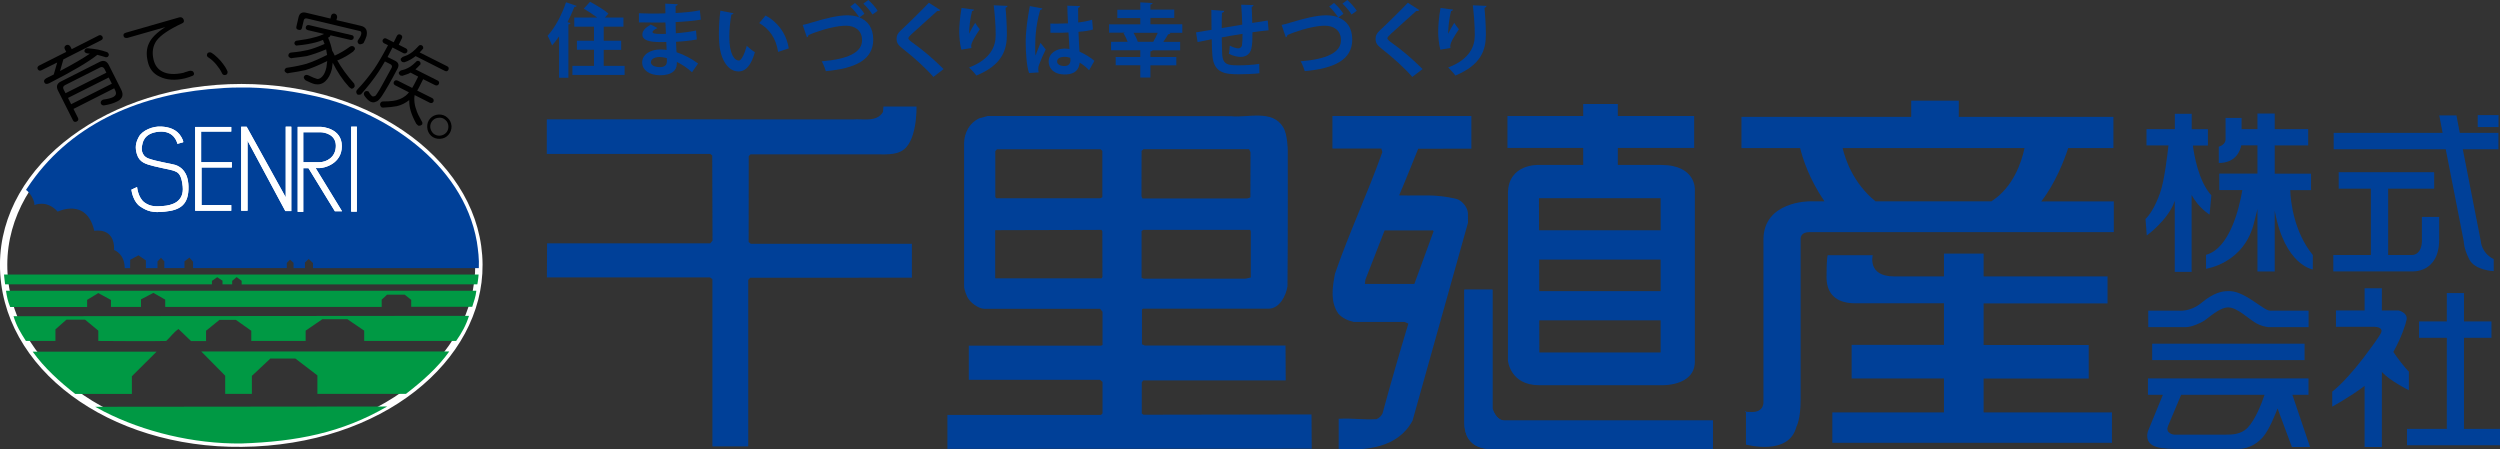 <?xml version="1.0" encoding="utf-8"?>
<!-- Generator: Adobe Illustrator 24.1.0, SVG Export Plug-In . SVG Version: 6.00 Build 0)  -->
<svg version="1.1" id="レイヤー_1" xmlns="http://www.w3.org/2000/svg" xmlns:xlink="http://www.w3.org/1999/xlink" x="0px"
	 y="0px" viewBox="0 0 254.8 45.8" style="enable-background:new 0 0 254.8 45.8;" xml:space="preserve">
<rect x="0" y="0" width="254.8" height="45.8" fill="#333333" stroke="none"/>
<style type="text/css">
	.st0{fill:#004098;}
	.st1{fill:none;stroke:#FFFFFF;stroke-width:0.747;stroke-miterlimit:10;}
	.st2{fill:#009944;}
	.st3{fill:#FFFFFF;}
</style>
<path class="st0" d="M177.95,41.96v-0.07C177.95,41.89,177.79,41.94,177.95,41.96"/>
<g>
	<path class="st0" d="M56.98,3.71c-0.23,0.33-0.47,0.65-0.71,0.92c-0.09-0.25-0.33-0.75-0.46-0.99c0.72-0.76,1.45-2.11,1.88-3.41
		l1.08,0.37c-0.03,0.07-0.11,0.11-0.23,0.1c-0.2,0.52-0.44,1.05-0.7,1.56l0.3,0.09c-0.02,0.07-0.07,0.13-0.21,0.14v5.43h-0.95V3.71z
		 M61.54,6.71h2.12v0.93h-5.32V6.71h2.2V5.07H58.8V4.15h1.74V2.72h-2.01V1.79h2.34c-0.41-0.31-0.94-0.65-1.37-0.91l0.64-0.7
		c0.61,0.33,1.45,0.83,1.87,1.2l-0.36,0.41h1.89v0.93h-2.01v1.43h1.78v0.93h-1.78V6.71z"/>
	<path class="st0" d="M65.14,1.35c0.5,0.03,1.28,0.03,1.9,0.03c0.26,0,0.53-0.01,0.78-0.02c-0.01-0.35-0.02-0.75-0.02-0.99
		l1.27,0.06c-0.01,0.09-0.08,0.15-0.21,0.17v0.73c0.84-0.05,1.69-0.12,2.47-0.28L71.43,2c-0.77,0.13-1.58,0.2-2.57,0.25
		c0,0.39,0.01,0.76,0.02,1.14c0.74-0.05,1.54-0.16,2.06-0.28l0.08,0.91c-0.54,0.11-1.36,0.2-2.12,0.24c0.01,0.4,0.03,0.77,0.05,1.06
		c0.74,0.25,1.5,0.63,2.2,1.15l-0.62,0.89c-0.51-0.46-1.04-0.8-1.55-1.05v0.23c-0.02,0.67-0.56,1.13-1.71,1.13
		c-1.09,0-1.82-0.53-1.82-1.31c0-0.83,0.87-1.32,1.86-1.32c0.2,0,0.42,0.01,0.63,0.05c0-0.25-0.02-0.52-0.03-0.81
		c-0.22,0.01-0.45,0.01-0.64,0.01c-1.11-0.01-1.8-0.18-1.8-0.78c0-0.34,0.25-0.65,0.85-1.01l0.69,0.36c-0.29,0.13-0.5,0.28-0.5,0.4
		c0,0.13,0.11,0.2,0.92,0.2c0.14,0,0.28,0,0.44-0.01l-0.05-1.16c-0.25,0.01-0.54,0.01-0.8,0.01c-0.56,0-1.39-0.02-1.9-0.02V1.35z
		 M67.96,5.92c-0.24-0.06-0.51-0.11-0.73-0.11c-0.51,0-0.89,0.21-0.89,0.53c0,0.33,0.4,0.5,0.93,0.5c0.48,0,0.7-0.21,0.7-0.6
		L67.96,5.92z"/>
	<path class="st0" d="M74.75,1.35c-0.02,0.07-0.11,0.13-0.21,0.14c-0.12,0.64-0.21,1.49-0.21,2.24c0,1.8,0.52,2.44,0.98,2.44
		c0.28,0,0.62-0.82,0.8-1.5c0.2,0.2,0.59,0.51,0.83,0.65c-0.39,1.34-0.92,1.96-1.67,1.96c-1.26,0-1.89-1.58-1.97-2.91
		c-0.02-0.29-0.03-0.61-0.03-0.95c0-0.74,0.05-1.56,0.15-2.33L74.75,1.35z M79.31,5.29c-0.25-1.47-0.92-2.34-1.93-2.94l0.65-0.77
		c1.15,0.62,2.1,1.75,2.36,3.35L79.31,5.29z"/>
	<path class="st0" d="M87.14,0.3c0.38,0.33,0.77,0.78,0.96,1.11l-0.51,0.37C88.41,2.1,89,2.8,89,4.04c0,2.07-1.85,2.94-4.83,3.21
		c-0.06-0.21-0.25-0.73-0.42-1c2.63-0.22,4.11-0.88,4.11-2.15c0-1.04-0.77-1.48-1.63-1.48c-0.81,0-1.98,0.26-3.23,0.71
		c-0.19,0.07-0.4,0.16-0.6,0.24c0,0.11-0.08,0.2-0.16,0.23l-0.43-1.26c0.25-0.05,0.5-0.11,0.94-0.25c1.39-0.42,2.65-0.73,3.59-0.73
		c0.44,0,0.86,0.06,1.23,0.2c-0.2-0.33-0.6-0.82-0.91-1.09L87.14,0.3z M88.5,0c0.37,0.33,0.75,0.77,0.95,1.1l-0.53,0.38
		c-0.2-0.34-0.62-0.83-0.93-1.11L88.5,0z"/>
	<path class="st0" d="M95.13,7.84c-0.7-0.82-1.93-1.95-3.14-2.89c-0.49-0.38-0.61-0.61-0.61-1.01c0-0.27,0.09-0.52,0.38-0.79
		c0.82-0.76,2.28-2.2,2.91-2.87l1.17,0.75c-0.07,0.07-0.17,0.11-0.32,0.09c-0.75,0.69-1.9,1.7-2.57,2.32
		c-0.18,0.18-0.37,0.34-0.37,0.46c0,0.13,0.2,0.29,0.5,0.5c1,0.71,2.13,1.68,3.09,2.64L95.13,7.84z"/>
	<path class="st0" d="M97.98,5.06c-0.15-0.57-0.21-1.29-0.22-1.77c0-0.6,0.07-1.49,0.24-2.48l1.27,0.17
		c-0.02,0.1-0.12,0.13-0.2,0.15c-0.18,0.67-0.32,1.85-0.29,2.31c0.15-0.36,0.43-0.81,0.61-1.11c0.11,0.19,0.34,0.52,0.47,0.65
		c-0.52,0.78-0.88,1.38-0.88,1.72c0,0.06,0.01,0.12,0.03,0.19L97.98,5.06z M102.68,0.6c-0.01,0.1-0.07,0.15-0.2,0.2
		c0.07,0.64,0.14,1.73,0.14,2.77c-0.01,1.57-0.51,3.06-3.11,4.13c-0.14-0.21-0.52-0.62-0.74-0.82c2.24-0.86,2.71-2.19,2.71-3.3
		c0-1.14-0.11-2.28-0.2-3.04L102.68,0.6z"/>
	<path class="st0" d="M104.88,7.44c-0.23-0.63-0.34-2-0.34-3.12c0-1.19,0.18-2.42,0.42-3.7l1.28,0.24
		c-0.02,0.08-0.12,0.15-0.23,0.17c-0.5,1.77-0.5,3.03-0.5,3.97c0,0.28,0,0.53,0.03,0.67c0.11-0.32,0.38-0.99,0.51-1.3l0.53,0.67
		c-0.21,0.41-0.51,1.1-0.68,1.56c-0.06,0.15-0.08,0.27-0.08,0.43c0,0.11,0.01,0.22,0.04,0.35L104.88,7.44z M107.05,2.4
		c0.6,0.03,1.2,0,1.8-0.02c-0.03-0.64-0.06-1.19-0.07-1.8l1.3,0.04c-0.02,0.08-0.07,0.15-0.2,0.18l0.01,1.49
		c0.56-0.06,1.03-0.16,1.42-0.28l0.08,1c-0.36,0.11-0.87,0.19-1.47,0.23c0.02,0.73,0.07,1.49,0.1,2.02
		c0.56,0.25,1.11,0.58,1.52,0.94L111,7.16c-0.26-0.29-0.6-0.56-0.96-0.78c-0.11,1.04-0.86,1.21-1.55,1.21c-1,0-1.61-0.55-1.61-1.31
		c0-0.86,0.79-1.33,1.63-1.33c0.15,0,0.32,0.02,0.49,0.04c-0.03-0.43-0.07-1.08-0.1-1.68c-0.24,0.02-0.52,0.03-0.7,0.03h-1.14
		L107.05,2.4z M109.08,5.89c-0.16-0.06-0.38-0.1-0.56-0.1c-0.4,0-0.78,0.13-0.78,0.48c0,0.31,0.34,0.46,0.76,0.46
		c0.4,0,0.61-0.24,0.6-0.62C109.09,6.06,109.09,5.96,109.08,5.89"/>
	<path class="st0" d="M120.5,2.48v0.86h-1.37l0.16,0.05c-0.04,0.06-0.11,0.1-0.23,0.1c-0.13,0.24-0.32,0.52-0.5,0.78h1.72v0.86
		h-2.82c-0.03,0.06-0.09,0.1-0.21,0.11v0.57h2.64v0.85h-2.64V7.9h-1.03V6.65h-2.51V5.81h2.51V5.12h-2.98V4.26h1.69
		c-0.1-0.28-0.26-0.6-0.42-0.88l0.18-0.05h-1.65V2.48h3.18V1.84h-2.34V0.99h2.34V0.24l1.25,0.07c-0.01,0.08-0.07,0.13-0.22,0.16
		v0.51h2.43v0.85h-2.43v0.64H120.5z M115.53,3.34c0.19,0.31,0.36,0.67,0.43,0.92h1.58c0.15-0.26,0.33-0.6,0.46-0.92H115.53z"/>
	<path class="st0" d="M129.29,3.09c-0.42,0.03-1.02,0.11-1.64,0.2c0,0.67-0.01,1.25-0.11,1.66c-0.12,0.53-0.51,0.85-1.11,0.85
		c-0.2,0-0.66-0.05-1.19-0.32c0.06-0.2,0.09-0.56,0.1-0.83c0.35,0.19,0.71,0.28,0.87,0.28c0.17,0,0.33-0.12,0.37-0.3
		c0.04-0.25,0.06-0.7,0.06-1.18c-0.77,0.12-1.53,0.25-2.12,0.36c0.01,0.73,0.03,1.45,0.05,1.81c0.07,0.75,0.38,1,1.18,1.03
		c0.12,0.01,0.28,0.01,0.45,0.01c0.63,0,1.53-0.04,2.14-0.15l0.02,0.96c-0.64,0.07-1.43,0.1-2.06,0.1c-1.36,0-2.57-0.07-2.73-1.87
		c-0.04-0.38-0.06-1.02-0.07-1.7c-0.48,0.1-1.13,0.22-1.44,0.29L121.9,3.3c0.38-0.06,1.02-0.16,1.58-0.26
		c-0.01-0.7-0.02-1.49-0.02-2.03l1.31,0.1c-0.01,0.1-0.07,0.16-0.23,0.19c-0.02,0.4-0.02,1.01-0.02,1.56
		c0.61-0.11,1.36-0.23,2.09-0.35c-0.02-0.67-0.06-1.46-0.11-2.03l1.25,0.04c0,0.08-0.05,0.14-0.18,0.19
		c0.03,0.47,0.04,1.09,0.06,1.63c0.57-0.09,1.16-0.19,1.58-0.25L129.29,3.09z"/>
	<path class="st0" d="M135.96,0.3c0.38,0.33,0.77,0.78,0.96,1.11l-0.51,0.37c0.83,0.33,1.41,1.02,1.41,2.26
		c0,2.07-1.86,2.94-4.84,3.21c-0.06-0.21-0.24-0.73-0.42-1c2.63-0.22,4.11-0.88,4.11-2.15c0-1.04-0.77-1.48-1.63-1.48
		c-0.81,0-1.98,0.26-3.23,0.71c-0.19,0.07-0.4,0.16-0.6,0.24c0,0.11-0.08,0.2-0.16,0.23l-0.43-1.26c0.25-0.05,0.5-0.11,0.94-0.25
		c1.39-0.42,2.65-0.73,3.59-0.73c0.44,0,0.86,0.06,1.23,0.2c-0.2-0.33-0.61-0.82-0.91-1.09L135.96,0.3z M137.32,0
		c0.37,0.33,0.75,0.77,0.96,1.1l-0.53,0.38c-0.2-0.34-0.62-0.83-0.93-1.11L137.32,0z"/>
	<path class="st0" d="M143.94,7.84c-0.7-0.82-1.93-1.95-3.14-2.89c-0.49-0.38-0.6-0.61-0.6-1.01c0-0.27,0.09-0.52,0.38-0.79
		c0.82-0.76,2.28-2.2,2.91-2.87l1.17,0.75c-0.07,0.07-0.17,0.11-0.32,0.09c-0.75,0.69-1.9,1.7-2.57,2.32
		c-0.18,0.18-0.37,0.34-0.37,0.46c0,0.13,0.2,0.29,0.5,0.5c1,0.71,2.13,1.68,3.09,2.64L143.94,7.84z"/>
	<path class="st0" d="M146.8,5.06c-0.16-0.57-0.21-1.29-0.22-1.77c0-0.6,0.06-1.49,0.24-2.48l1.27,0.17
		c-0.02,0.1-0.12,0.13-0.2,0.15c-0.18,0.67-0.32,1.85-0.28,2.31c0.15-0.36,0.42-0.81,0.61-1.11c0.11,0.19,0.34,0.52,0.47,0.65
		c-0.52,0.78-0.88,1.38-0.88,1.72c0,0.06,0.01,0.12,0.02,0.19L146.8,5.06z M151.5,0.6c-0.01,0.1-0.07,0.15-0.2,0.2
		c0.06,0.64,0.14,1.73,0.14,2.77c-0.01,1.57-0.52,3.06-3.11,4.13c-0.14-0.21-0.52-0.62-0.73-0.82c2.24-0.86,2.71-2.19,2.71-3.3
		c0-1.14-0.11-2.28-0.2-3.04L151.5,0.6z"/>
</g>
<g>
	<path class="st0" d="M72.39,24.8l0.23-0.27l-0.03-8.68l-0.19-0.16l-16.67,0v-3.53l31.21,0.01c0.99-0.09,2.41,0.32,3.05-0.75
		l0.05-0.56h3.37c0,0,0.11,3.83-1.64,4.59c-0.84,0.43-2.24,0.24-3.53,0.28L76.5,15.73l-0.19,0.18l-0.01,8.75l0.22,0.19h16.42v3.45
		l-16.48,0.01l-0.2,0.22V45.5h-3.65V28.46l-0.25-0.19H55.74l0.02-3.47H72.39z"/>
	<path class="st0" d="M133.69,45.73l-0.02-3.49l-17.13,0.03l-0.17-0.12c-0.01-0.99,0.01-2.13,0-3.18l0.15-0.2h14.52l-0.02-3.55
		h-14.33l-0.3-0.13v-3.55l0.09-0.08h12.82c1.1,0,1.78-1.32,1.92-2.29c0.05-4.67,0.03-13.87,0.03-13.87s-0.03-1.67-0.47-2.33
		c-1.09-1.85-3.62-0.94-5.32-1.13l-24.79-0.02l-0.88,0.24c-0.96,0.46-1.5,1.43-1.53,2.5v14.59c0,0.43,0.31,1.08,0.31,1.08
		c0.29,0.64,1.21,1.24,1.73,1.24h11.83l0.24,0.31v3.37l-0.15,0.08H98.74v3.48h13.37l0.26,0.22v3.19l-0.15,0.17H96.56v3.45v0.01
		L133.69,45.73z M127.45,15.51l-0.01,4.61l-0.31,0.11h-10.69l-0.1-0.22l0.01-4.63l0.19-0.17h10.77L127.45,15.51z M116.53,28.39
		l-0.18-0.08v-4.77l0.17-0.11h10.91l0.05,0.18v4.67l-0.53,0.12H116.53z M112.26,23.43l0.09,0.15l0.01,4.64l-0.08,0.15h-10.85v-4.91
		L112.26,23.43z M101.61,15.21h10.58l0.16,0.18v4.71l-0.22,0.11h-10.57l-0.12-0.12v-4.68L101.61,15.21z"/>
	<g>
		<g>
			<path class="st0" d="M254.65,13.54h-3.95l-0.34-1.78h-1.75l0.34,1.78h-11.1v1.67h11.42l1.84,9.4c0,0-0.03,0.66,0.55,1.81
				c0.58,1.16,2.5,1.21,2.5,1.21v-1.22c-1.26-0.63-1.31-1.8-1.31-1.8l-1.84-9.4h3.63V13.54z"/>
			<path class="st0" d="M246.85,24.42c0,1.66-1.04,1.57-1.04,1.57h-2.41v-6.76h4.69v-1.68h-9.73v1.68h3.28v6.76h-3.83v1.67h8
				c0,0,2.79,0.23,2.79-3.25v-2.3h-1.76V24.42z"/>
			<rect x="252.53" y="11.73" class="st0" width="2.12" height="1.22"/>
		</g>
		<g>
			<path class="st0" d="M223.5,14.83h1.53v-1.66h-1.65V11.6h-1.72v1.56h-2.89v1.66h2.24c-0.09,0.82-0.41,3.62-0.86,4.86
				c-0.54,1.51-1.1,2.26-1.48,2.64L218.8,24c0,0,2.21-1.6,2.85-3.53v7.24h1.72v-7.85c0.7,1.34,1.83,2.01,1.83,2.01l0.18-1.96
				C224.03,18.43,223.6,15.62,223.5,14.83 M223.38,14.83h0.02c-0.01,0.01-0.01,0.04-0.02,0.05V14.83z"/>
			<path class="st0" d="M233.42,19.38h2.12v-1.68h-3.7v-2.88h3.41v-1.66h-3.41v-1.59h-1.76v1.59h-1.62v-1.14h-1.63v2.17
				c0,0.59-0.69,0.76-0.69,0.76v1.66c1.77,0,2.19-1.29,2.29-1.8h1.65v2.88h-3.89v1.68h2.35c-0.32,1.88-1.29,5.95-3.7,6.6v1.42
				c0,0,3.97-0.53,4.93-4.85l0.31-1.23v6.36h1.76v-6.2c1.01,5.57,3.88,5.99,3.88,5.99v-1.47C233.76,23.57,233.46,20.47,233.42,19.38
				"/>
		</g>
		<g>
			<rect x="219.35" y="35.03" class="st0" width="15.53" height="1.67"/>
			<path class="st0" d="M235.44,45.56l-1.8-5.32h1.64v-1.67h-16.36v1.67h1.52l-1.51,3.68c0,0-0.5,1.28,0.92,1.65
				c0,0,0.48,0.18,2,0.18h6.34c0,0,1.35,0.07,2.46-1.22c0.62-0.71,1.26-2.33,1.48-2.9l1.46,3.93H235.44z M229.06,43.61
				c-0.67,0.69-1.64,0.69-2.23,0.69h-5.25c0,0-0.94-0.1-0.61-0.89c0.24-0.58,0.96-2.29,1.33-3.17h8.5
				C230.51,41.12,229.86,42.8,229.06,43.61"/>
			<path class="st0" d="M218.95,31.66l3.11,0c0,0,1.14,0.17,2.32-0.8c1.18-0.98,2.03-1.19,2.71-1.19c0.67,0,1.28,0.12,2.91,1.24
				c1.28,0.89,1.23,0.75,1.77,0.75c0.53,0,3.52,0,3.52,0v1.68h-4.1c0,0-0.73-0.05-1.44-0.52c-0.72-0.46-1.78-1.49-2.66-1.49
				c-0.88,0-2.03,1.09-2.41,1.34c-0.37,0.25-1.33,0.67-1.88,0.67h-3.85L218.95,31.66z"/>
		</g>
		<g>
			<polygon class="st0" points="251.13,43.71 251.13,34.43 253.93,34.43 253.93,32.76 251.13,32.76 251.13,29.87 249.38,29.87 
				249.38,32.76 246.55,32.76 246.55,34.43 249.38,34.43 249.38,43.71 245.32,43.71 245.32,45.38 254.8,45.38 254.8,43.71 			"/>
			<path class="st0" d="M245.51,39.77v-1.9c-0.38-0.34-1.21-1.44-1.58-2c0.83-1.48,1.27-2.86,1.35-3.29
				c0.13-0.72-0.82-0.94-0.82-0.94h-1.7v-2.26h-1.76v2.26h-2.92v1.67h3.78c0,0,1.25-0.08,0.74,0.76c-0.32,0.52-0.86,1.25-0.86,1.25
				c-2.48,3.47-4.04,4.6-4.04,4.6v1.52c0,0,1.78-0.96,3.3-2.11v6.23h1.76V37.9C243.51,38.78,245.51,39.77,245.51,39.77"/>
		</g>
	</g>
	<g>
		<path class="st0" d="M202.17,42.04v-3.46h10.71v-3.42h-10.71v-4.24h12.63v-2.75h-12.63v-2.32h-4.04v2.32h-5.1
			c-2.73,0-2.16-2.16-2.16-2.16h-4.59c0,0-0.12,0.22-0.12,2.24c0,2.02,1.36,2.66,2.9,2.66h9.07v4.24h-9.41v3.42h9.41v3.46h-11.38
			v3.1h28.5v-3.1H202.17z"/>
		<path class="st0" d="M208.05,20.52c1.45-1.86,2.36-4.26,2.74-5.43h4.61v-3.18h-15.76v-1.65h-4.85v1.65h-17.3v3.18h5.98
			c0.26,1.07,0.92,3.15,2.48,5.43h-1.52c0,0-4.7-0.03-4.7,3.91v16.52c0,0,0.1,1.04-1.16,1.04c-0.36,0-0.53-0.01-0.62-0.03v3.35
			c0,0,4.38,1.21,5.14-1.82c0,0,0.43-0.72,0.43-2.74V24.39c0,0-0.1-0.73,0.91-0.73h31.01v-3.13H208.05z M202.96,20.52h-11.81
			c-2.25-1.84-3.06-4.21-3.35-5.43h18.54C206.04,16.51,205.2,19.09,202.96,20.52"/>
	</g>
	<g>
		<path class="st0" d="M140.79,15.15l0.1,0.35c-1.47,4.13-3.39,8.23-4.83,12.4c-0.26,1.39-0.5,2.86,0.34,4.06
			c0.44,0.5,1.01,0.72,1.57,0.85h5.18l0.39,0.17c-0.91,3.01-1.79,6.05-2.63,9.15c-0.12,0.26-0.35,0.48-0.62,0.59
			c-1.48,0.08-2.41-0.12-3.85-0.04v3.07c2.76,0.21,6.05-0.09,7.53-2.89l5.65-20.17l-0.01-0.98c-0.05-0.6-0.57-1.23-1.13-1.43
			c-2.34-0.55-3.49-0.29-5.88-0.37c0.69-1.61,1.94-4.75,1.94-4.75l5.42-0.01v-3.33h-14.16c0,0-0.01,2.34,0,3.32H140.79z
			 M146.04,23.47l0.07,0.11l-1.96,5.36h-5.04l0.05-0.43l1.96-5.03H146.04z"/>
		<path class="st0" d="M169.29,16.81h-4.4v-1.73h7.78v-3.26h-7.78v-1.22h-3.53v1.22h-7.72v3.26h7.72v1.73h-4.5
			c0,0-3.17-0.17-3.17,2.92v17.03c0,0,0.23,2.5,3.17,2.5h12.43c0,0,3.45,0.16,3.45-2.42V19.33
			C172.74,19.33,172.88,16.81,169.29,16.81 M169.25,20.2v3.27h-12.39l-0.01-3.27H169.25z M169.25,26.46v3.21h-12.37l-0.01-3.21
			H169.25z M156.89,35.92l-0.01-3.27h12.37v3.27H156.89z"/>
		<path class="st0" d="M149.25,29.52h2.86v12.1c0,0,0.33,1.24,1.24,1.24h21.23v2.88h-22.56c0,0-2.77,0.3-2.77-2.68V29.52z"/>
		<path class="st0" d="M149.25,29.52h2.86v12.1c0,0,0.33,1.24,1.24,1.24h21.23v2.88h-22.56c0,0-2.77,0.3-2.77-2.68V29.52z"/>
	</g>
</g>
<path class="st0" d="M177.95,41.96v-0.07C177.95,41.89,177.79,41.94,177.95,41.96"/>
<g>
	<g>
		<path d="M7.17,4.74l0.14,0.27l2.78-1.41c0.14-0.05,0.26-0.01,0.36,0.14c0.06,0.15,0.02,0.27-0.12,0.35L6.46,6.05L6.12,7.24
			c1.32-0.7,2.34-1.29,3.04-1.77C9.05,5.46,8.92,5.45,8.8,5.42c-0.1-0.04-0.16-0.1-0.19-0.16C8.59,5.14,8.64,5.04,8.74,4.96
			C8.8,4.92,8.88,4.91,8.98,4.92c0.39,0.04,0.73,0.08,0.99,0.13c0.29,0.06,0.61,0.15,0.97,0.27l0.13,0.15
			c0.06,0.13,0,0.25-0.11,0.34c-0.1,0.02-0.18,0.04-0.23,0.01c-0.29-0.1-0.57-0.16-0.81-0.23C9.03,6.3,7.41,7.26,5.04,8.47
			C4.78,8.6,4.61,8.58,4.52,8.4C4.43,8.24,4.51,8.09,4.74,7.96C5,7.83,5.24,7.71,5.48,7.59l0.35-1.22L4.21,7.17
			C4.06,7.24,3.93,7.19,3.85,7.06C3.78,6.9,3.82,6.79,3.97,6.69l2.78-1.4L6.61,5.02C6.52,4.84,6.57,4.7,6.75,4.6
			C6.91,4.53,7.05,4.57,7.17,4.74 M10.15,6.31c0.41-0.21,0.73-0.1,0.94,0.32l1.26,2.5c0.27,0.53,0.14,0.94-0.39,1.2
			c-0.38,0.2-0.83,0.33-1.34,0.41c-0.14,0.02-0.24-0.03-0.33-0.15c-0.07-0.16-0.01-0.31,0.16-0.41l0.08-0.03
			c0.45-0.06,0.79-0.15,1.03-0.27c0.26-0.15,0.32-0.35,0.21-0.61L11.64,9L7.49,11.1L7.94,12c0.09,0.16,0.05,0.3-0.13,0.39
			c-0.17,0.07-0.31,0.03-0.38-0.14L5.91,9.23C5.7,8.82,5.8,8.5,6.22,8.3L10.15,6.31z M10.84,7.41l-0.2-0.4
			c-0.11-0.17-0.25-0.22-0.41-0.15L6.62,8.68C6.43,8.79,6.39,8.92,6.48,9.11l0.2,0.39L10.84,7.41z M11.4,8.53L11.08,7.9L6.93,9.98
			l0.32,0.64L11.4,8.53z"/>
		<path d="M18.74,2.07c0.03,0.15-0.03,0.24-0.18,0.31c-1.33,0.62-2.2,1.21-2.61,1.77c-0.37,0.54-0.48,1.18-0.3,1.93
			c0.14,0.58,0.44,0.99,0.93,1.23c0.54,0.27,1.24,0.3,2.12,0.11c0.11-0.05,0.23-0.09,0.36-0.12l0.2-0.07
			c0.27-0.06,0.44,0.01,0.51,0.22c0.02,0.12-0.01,0.21-0.11,0.26c-0.21,0.1-0.5,0.19-0.83,0.28c-1.01,0.23-1.85,0.17-2.56-0.18
			c-0.64-0.29-1.05-0.8-1.21-1.54c-0.17-0.71-0.13-1.34,0.13-1.87c0.24-0.54,0.8-1.09,1.66-1.64c-2.33,0.67-3.61,1.03-3.85,1.1
			c-0.23,0.04-0.37-0.02-0.41-0.2c-0.04-0.17,0.04-0.28,0.28-0.34c3.43-0.98,5.2-1.5,5.33-1.53C18.48,1.7,18.67,1.81,18.74,2.07"/>
		<path d="M21.83,5.57c0.23,0.2,0.45,0.4,0.63,0.6c0.21,0.25,0.4,0.5,0.54,0.73c0.12,0.2,0.18,0.36,0.2,0.42
			c0,0.22-0.1,0.33-0.32,0.33c-0.12-0.01-0.2-0.07-0.25-0.18c-0.12-0.28-0.33-0.58-0.6-0.91c-0.26-0.31-0.53-0.54-0.78-0.7
			c-0.11-0.07-0.16-0.14-0.16-0.23c0-0.19,0.1-0.3,0.31-0.3C21.49,5.33,21.63,5.41,21.83,5.57"/>
		<path d="M36.05,3.88c-0.06,0.15-0.17,0.21-0.32,0.19L33.69,3.6l-0.1,0.16l-0.15,0.08c0.2,0.46,0.34,0.92,0.42,1.35l0.09,0.13
			c0.05,0.11,0.1,0.22,0.16,0.34h0.02c0.54-0.24,1.07-0.56,1.56-0.92c0.08-0.04,0.17-0.06,0.29-0.03c0.13,0.05,0.2,0.15,0.2,0.31
			l-0.18,0.23c-0.48,0.36-1,0.66-1.56,0.89l-0.07,0.01c0.43,0.77,1.01,1.56,1.74,2.39l0.05,0.24c-0.07,0.17-0.18,0.26-0.35,0.26
			l-0.23-0.17c-0.66-0.73-1.21-1.55-1.67-2.48c-0.02,0.21-0.05,0.42-0.08,0.63c-0.14,0.57-0.37,0.99-0.68,1.27
			c-0.3,0.27-0.65,0.36-1.04,0.29c-0.24-0.05-0.56-0.19-0.96-0.39c-0.12-0.1-0.18-0.2-0.19-0.33c0.05-0.18,0.19-0.27,0.4-0.21
			l0.1,0.04c0.34,0.17,0.63,0.29,0.88,0.36c0.18,0.01,0.35-0.08,0.51-0.26c0.19-0.2,0.33-0.51,0.42-0.93
			c0.03-0.21,0.06-0.42,0.08-0.64c-0.88,0.44-1.63,0.75-2.24,0.93c-0.52,0.12-1.06,0.2-1.65,0.29l-0.15,0.04
			c-0.22-0.08-0.32-0.19-0.31-0.32c0.04-0.17,0.16-0.27,0.35-0.27c0.76-0.11,1.39-0.25,1.89-0.39c0.56-0.18,1.26-0.48,2.1-0.9
			L33.3,5.39c-0.01-0.12-0.03-0.24-0.06-0.36c-0.78,0.33-1.44,0.55-1.98,0.69c-0.44,0.07-0.92,0.13-1.44,0.19l-0.13,0.03
			c-0.22-0.06-0.32-0.18-0.3-0.32c0.04-0.18,0.16-0.27,0.33-0.27c0.68-0.06,1.21-0.15,1.64-0.25c0.46-0.11,1.05-0.32,1.72-0.62
			c-0.05-0.13-0.11-0.25-0.16-0.41c-0.23,0.1-0.48,0.18-0.74,0.25c-0.5,0.13-1.11,0.25-1.85,0.31l-0.12,0.02
			c-0.12-0.04-0.19-0.12-0.21-0.25c0.03-0.17,0.13-0.26,0.29-0.26c0.71-0.09,1.28-0.2,1.69-0.32c0.37-0.08,0.71-0.2,1.05-0.36
			l-1.66-0.39c-0.17-0.06-0.24-0.16-0.2-0.31c0.05-0.16,0.15-0.23,0.33-0.2l4.34,1.02C36,3.6,36.07,3.71,36.05,3.88 M34.36,1.77
			l-0.07,0.28l2.48,0.58c0.52,0.12,0.71,0.46,0.59,1.03c-0.07,0.23-0.17,0.47-0.31,0.73c-0.13,0.1-0.27,0.13-0.42,0.12
			c-0.13-0.07-0.2-0.17-0.18-0.34l0.05-0.09c0.07-0.09,0.13-0.19,0.2-0.31c0.07-0.12,0.1-0.23,0.12-0.31
			c0.02-0.16-0.02-0.27-0.12-0.29l-5.43-1.29c-0.17-0.03-0.28,0.04-0.31,0.19l-0.18,0.76c-0.04,0.2-0.16,0.26-0.34,0.21
			C30.23,3,30.16,2.89,30.21,2.7l0.22-0.95c0.09-0.39,0.33-0.54,0.73-0.46l2.52,0.6l0.06-0.27c0.05-0.19,0.18-0.26,0.37-0.23
			C34.29,1.45,34.37,1.57,34.36,1.77"/>
		<path d="M40.96,3.91l-0.32,0.65l0.75,0.38c0.13,0.08,0.17,0.2,0.11,0.36c-0.09,0.14-0.21,0.17-0.36,0.13L40,4.84v0.01
			c-0.17,0.33-0.34,0.65-0.5,0.96l0.78,0.39c0.33,0.17,0.42,0.43,0.25,0.77c-0.7,1.33-1.24,2.26-1.61,2.82
			c-0.24,0.35-0.43,0.54-0.62,0.58c-0.17,0.09-0.34,0.08-0.53,0c-0.2-0.1-0.41-0.31-0.62-0.6c-0.07-0.12-0.08-0.23-0.04-0.33
			c0.09-0.17,0.24-0.2,0.44-0.12l0.02,0.01c0.14,0.27,0.28,0.44,0.43,0.51l0.21-0.05c0.07-0.03,0.15-0.13,0.24-0.28
			c0.13-0.19,0.33-0.51,0.56-0.95c0.33-0.6,0.64-1.15,0.91-1.66c0.07-0.14,0.02-0.27-0.12-0.35l-0.57-0.29
			C39,6.65,38.79,7.01,38.57,7.34c-0.53,0.8-1.13,1.54-1.78,2.28c-0.11,0.04-0.24,0.06-0.37,0.01c-0.1-0.12-0.13-0.23-0.1-0.37
			l0.14-0.18c0.57-0.59,1.12-1.27,1.68-2.06c0.4-0.59,0.87-1.4,1.4-2.4V4.6l-0.4-0.19c-0.14-0.09-0.19-0.22-0.13-0.35
			c0.09-0.16,0.21-0.2,0.36-0.13l0.76,0.38l0.32-0.65c0.09-0.16,0.22-0.21,0.39-0.12C40.99,3.62,41.04,3.75,40.96,3.91 M42.84,6.6
			h-0.03c-0.14,0.17-0.3,0.31-0.47,0.47l2.27,1.14c0.14,0.08,0.18,0.19,0.12,0.35c-0.09,0.15-0.21,0.18-0.36,0.13l-1.24-0.62
			l-0.01,0.01l-0.4,0.8c-0.06,0.13-0.13,0.24-0.2,0.35l1.54,0.77c0.14,0.09,0.17,0.2,0.12,0.37c-0.09,0.13-0.22,0.17-0.36,0.11
			l-1.56-0.79c-0.03,0.21-0.05,0.39-0.03,0.57c0.02,0.29,0.07,0.59,0.19,0.89c0.07,0.3,0.27,0.69,0.56,1.21
			c0.07,0.07,0.09,0.19,0.05,0.32c-0.11,0.11-0.23,0.15-0.4,0.13c-0.03-0.03-0.09-0.08-0.2-0.19c-0.25-0.46-0.45-0.89-0.57-1.31
			c-0.1-0.34-0.15-0.67-0.15-0.98V10.2c-0.38,0.3-0.79,0.51-1.26,0.62c-0.39,0.07-0.81,0.12-1.28,0.14
			c-0.1,0.02-0.19,0.01-0.28-0.02c-0.14-0.13-0.19-0.28-0.13-0.42c0.05-0.1,0.12-0.16,0.23-0.18c0.43,0,0.8-0.02,1.08-0.06
			c0.49-0.07,0.92-0.24,1.28-0.53c0.13-0.11,0.25-0.23,0.33-0.34l-1.41-0.72c-0.15-0.09-0.19-0.21-0.12-0.36
			c0.08-0.14,0.2-0.19,0.37-0.12l1.49,0.75c0.07-0.11,0.14-0.23,0.2-0.35l0.4-0.78l0-0.03L41.84,7.4l-0.22,0.12
			c-0.21,0.08-0.43,0.15-0.62,0.21l-0.2-0.04c-0.13-0.11-0.19-0.22-0.14-0.34l0.19-0.17c0.16-0.03,0.3-0.08,0.44-0.12
			c0.21-0.09,0.39-0.17,0.53-0.27c0.17-0.11,0.35-0.27,0.55-0.46c0.09-0.12,0.2-0.17,0.35-0.1C42.86,6.31,42.89,6.43,42.84,6.6
			 M43.12,4.98l-0.03,0.01c-0.1,0.12-0.21,0.25-0.32,0.35l2.82,1.42c0.14,0.07,0.18,0.2,0.11,0.36c-0.08,0.14-0.2,0.18-0.35,0.11
			l-2.99-1.51c-0.17,0.13-0.34,0.25-0.52,0.35c-0.22,0.13-0.44,0.22-0.64,0.28L41,6.32c-0.14-0.11-0.19-0.22-0.15-0.35l0.19-0.17
			c0.16-0.05,0.31-0.11,0.45-0.17c0.22-0.11,0.4-0.22,0.56-0.35c0.19-0.15,0.38-0.34,0.59-0.57c0.09-0.12,0.2-0.15,0.35-0.09
			C43.12,4.7,43.16,4.82,43.12,4.98"/>
		<path d="M46.02,12.85c0.01,0.35-0.1,0.65-0.32,0.9c-0.23,0.25-0.5,0.38-0.86,0.4c-0.36,0.01-0.66-0.09-0.9-0.31
			c-0.25-0.23-0.38-0.53-0.4-0.88c-0.01-0.34,0.08-0.64,0.31-0.89c0.22-0.24,0.51-0.38,0.86-0.4c0.34-0.01,0.65,0.09,0.9,0.33
			C45.85,12.21,45.99,12.5,46.02,12.85 M44.82,13.83c0.26-0.02,0.48-0.12,0.65-0.3c0.17-0.19,0.24-0.41,0.23-0.67
			c-0.02-0.25-0.11-0.47-0.3-0.63c-0.18-0.17-0.41-0.26-0.66-0.23c-0.28,0.01-0.48,0.11-0.65,0.29c-0.17,0.18-0.25,0.41-0.24,0.66
			c0.02,0.25,0.13,0.47,0.31,0.65C44.34,13.76,44.57,13.84,44.82,13.83"/>
	</g>
	<g>
		<path class="st1" d="M0.37,26.96C0.35,37.32,11.28,45.32,24.65,45.17c14.18-0.14,24.23-8.67,24.16-18.21
			C48.75,17,38,8.93,24.61,8.93C11.23,8.93,0.39,17,0.37,26.96z"/>
		<path class="st0" d="M2.74,19.41c0,0,0.77,0.72,0.77,1.49c0,0,1.25-0.58,2.37,0.67c0,0,2.95-1.47,3.73,1.96
			c0,0,2.09-0.44,2.02,1.95c0,0,1.08,0.37,1.08,1.85h0.55l0.01-0.85l0.84-0.46l0.76,0.52v0.79h1.18v-0.68l0.36-0.38l0.34,0.37v0.68
			h2.05v-0.68l0.51-0.39l0.37,0.43v0.64h9.55V26.8l0.33-0.34l0.36,0.33l0,0.54h1.16v-0.57l0.38-0.37l0.44,0.42v0.52h16.9
			c0.05-0.92-0.07-1.85-0.2-2.7c-1.42-8.06-9.59-13.45-17.03-14.95c-2.13-0.45-4.7-0.8-6.98-0.76c-1.29-0.01-2.07,0.07-3.33,0.17
			C13.93,9.79,6.98,12.75,2.76,19.19l-0.12,0.18L2.74,19.41z"/>
		<g>
			<path class="st2" d="M1.03,31.27c-0.24-0.59-0.32-1-0.42-1.64h47.94c-0.08,0.69-0.24,1.03-0.42,1.64h-6.22v-0.71l-0.66-0.53h-1.8
				l-0.55,0.51v0.74H16.84v-0.74l-1.2-0.69l-1.27,0.66v0.77h-3.06v-0.71l-1.29-0.7l-1.14,0.69v0.73H1.03z"/>
			<path class="st2" d="M47.8,32.19c-0.31,0.98-0.71,1.69-1.31,2.56h-9.37V33.7l-1.72-1.17h-2.54l-1.71,1.17v1.05h-5.54v-1.04
				l-1.57-1.11h-1.67L21,33.71v1.05h-1.53l-1.28-1.23c-0.54,0.38-0.74,0.75-1.25,1.22c-1.95,0.05-4.89,0-6.92,0V33.7l-1.35-1.12
				h-1.9l-1.12,0.99v1.18H2.64c-0.55-0.87-0.95-1.49-1.26-2.52L47.8,32.19z"/>
			<path class="st2" d="M20.52,35.83l2.43,2.46v1.85h2.72v-1.83l1.89-1.77h2.54l2.25,1.72v1.88h9.03c1.66-1.28,3.26-2.69,4.41-4.32
				H20.52"/>
			<path class="st2" d="M13.44,38.35v1.8H7.67c-1.56-1.21-3.18-2.68-4.34-4.31h0.87h8.3h3.46L13.44,38.35z"/>
			<path class="st2" d="M39.46,41.43c-4.63,2.69-9.24,3.58-14.87,3.77c-4.86,0.05-9.94-1.19-13.98-3.25L9.7,41.46L39.46,41.43z"/>
			<path class="st2" d="M48.65,28.98c0.07-0.32,0.13-1,0.13-1H0.41c0,0,0.04,0.51,0.11,1H21.6v-0.35l0.54-0.38l0.54,0.36v0.37h0.98
				v-0.35l0.46-0.39l0.51,0.38v0.37L48.65,28.98z"/>
		</g>
		<g>
			<path class="st3" d="M15.7,16.94c1.4,0.34,1.79,0.34,2.26,0.57c0.27,0.13,0.55,0.41,0.66,1.49c0.16,1.58-1.08,1.93-2.03,2
				c-0.68,0.04-1.24,0.09-1.87-0.37c-0.66-0.49-0.75-1.57-0.75-1.57l-0.58,0.27c0.03,0.28,0.25,1.3,0.91,1.72
				c0.69,0.46,1.23,0.66,2.5,0.52c1.56-0.15,2.46-0.7,2.41-2.58c-0.04-1.43-0.72-1.97-1.34-2.18c-0.34-0.11-1.96-0.36-2.75-0.66
				c-0.8-0.31-0.69-1.13-0.64-1.31c0.05-0.17,0.08-1.27,1.72-1.42c1.64-0.14,1.88,1.24,1.88,1.24l0.58-0.16c0,0,0.1-0.04-0.17-0.52
				c-0.46-0.83-1.32-1.04-2.04-1.08c-0.86-0.06-1.95,0.39-2.3,1.05c-0.34,0.63-0.39,1.1-0.2,1.75C14.2,16.56,14.87,16.73,15.7,16.94
				"/>
			<polygon class="st3" points="19.89,12.94 23.57,12.94 23.57,13.41 20.5,13.41 20.5,16.53 23.63,16.53 23.63,17.07 20.54,17.07 
				20.54,20.9 23.57,20.9 23.57,21.48 19.89,21.48 			"/>
			<polygon class="st3" points="25.14,12.92 29.12,20.11 29.12,12.91 29.69,12.91 29.69,21.51 29.08,21.51 25.23,14.34 25.23,21.48 
				24.58,21.48 24.58,12.92 			"/>
			<rect x="35.79" y="12.91" class="st3" width="0.58" height="8.66"/>
			<path class="st3" d="M32.17,17.13h0.42c0.42,0,2.25-0.41,2.25-2.24c0-1.83-2.02-1.96-2.15-1.96h-1.77h-0.58v8.66h0.57v-4.45h0.53
				l2.69,4.39h0.73L32.17,17.13z M30.91,16.53v-3.05h1.76c0.35,0,1.56,0.19,1.56,1.38s-0.98,1.67-1.67,1.67H30.91z"/>
			<path class="st3" d="M15.7,16.94c1.4,0.34,1.79,0.34,2.26,0.57c0.27,0.13,0.55,0.41,0.66,1.49c0.16,1.58-1.08,1.93-2.03,2
				c-0.68,0.04-1.24,0.09-1.87-0.37c-0.66-0.49-0.75-1.57-0.75-1.57l-0.58,0.27c0.03,0.28,0.25,1.3,0.91,1.72
				c0.69,0.46,1.23,0.66,2.5,0.52c1.56-0.15,2.46-0.7,2.41-2.58c-0.04-1.43-0.72-1.97-1.34-2.18c-0.34-0.11-1.96-0.36-2.75-0.66
				c-0.8-0.31-0.69-1.13-0.64-1.31c0.05-0.17,0.08-1.27,1.72-1.42c1.64-0.14,1.88,1.24,1.88,1.24l0.58-0.16c0,0,0.1-0.04-0.17-0.52
				c-0.46-0.83-1.32-1.04-2.04-1.08c-0.86-0.06-1.95,0.39-2.3,1.05c-0.34,0.63-0.39,1.1-0.2,1.75C14.2,16.56,14.87,16.73,15.7,16.94
				"/>
			<polygon class="st3" points="19.89,12.94 23.57,12.94 23.57,13.41 20.5,13.41 20.5,16.53 23.63,16.53 23.63,17.07 20.54,17.07 
				20.54,20.9 23.57,20.9 23.57,21.48 19.89,21.48 			"/>
			<polygon class="st3" points="25.14,12.92 29.12,20.11 29.12,12.91 29.69,12.91 29.69,21.51 29.08,21.51 25.23,14.34 25.23,21.48 
				24.58,21.48 24.58,12.92 			"/>
			<rect x="35.79" y="12.91" class="st3" width="0.58" height="8.66"/>
			<path class="st3" d="M32.17,17.13h0.42c0.42,0,2.25-0.41,2.25-2.24c0-1.83-2.02-1.96-2.15-1.96h-1.77h-0.58v8.66h0.57v-4.45h0.53
				l2.69,4.39h0.73L32.17,17.13z M30.91,16.53v-3.05h1.76c0.35,0,1.56,0.19,1.56,1.38s-0.98,1.67-1.67,1.67H30.91z"/>
		</g>
	</g>
</g>
</svg>
